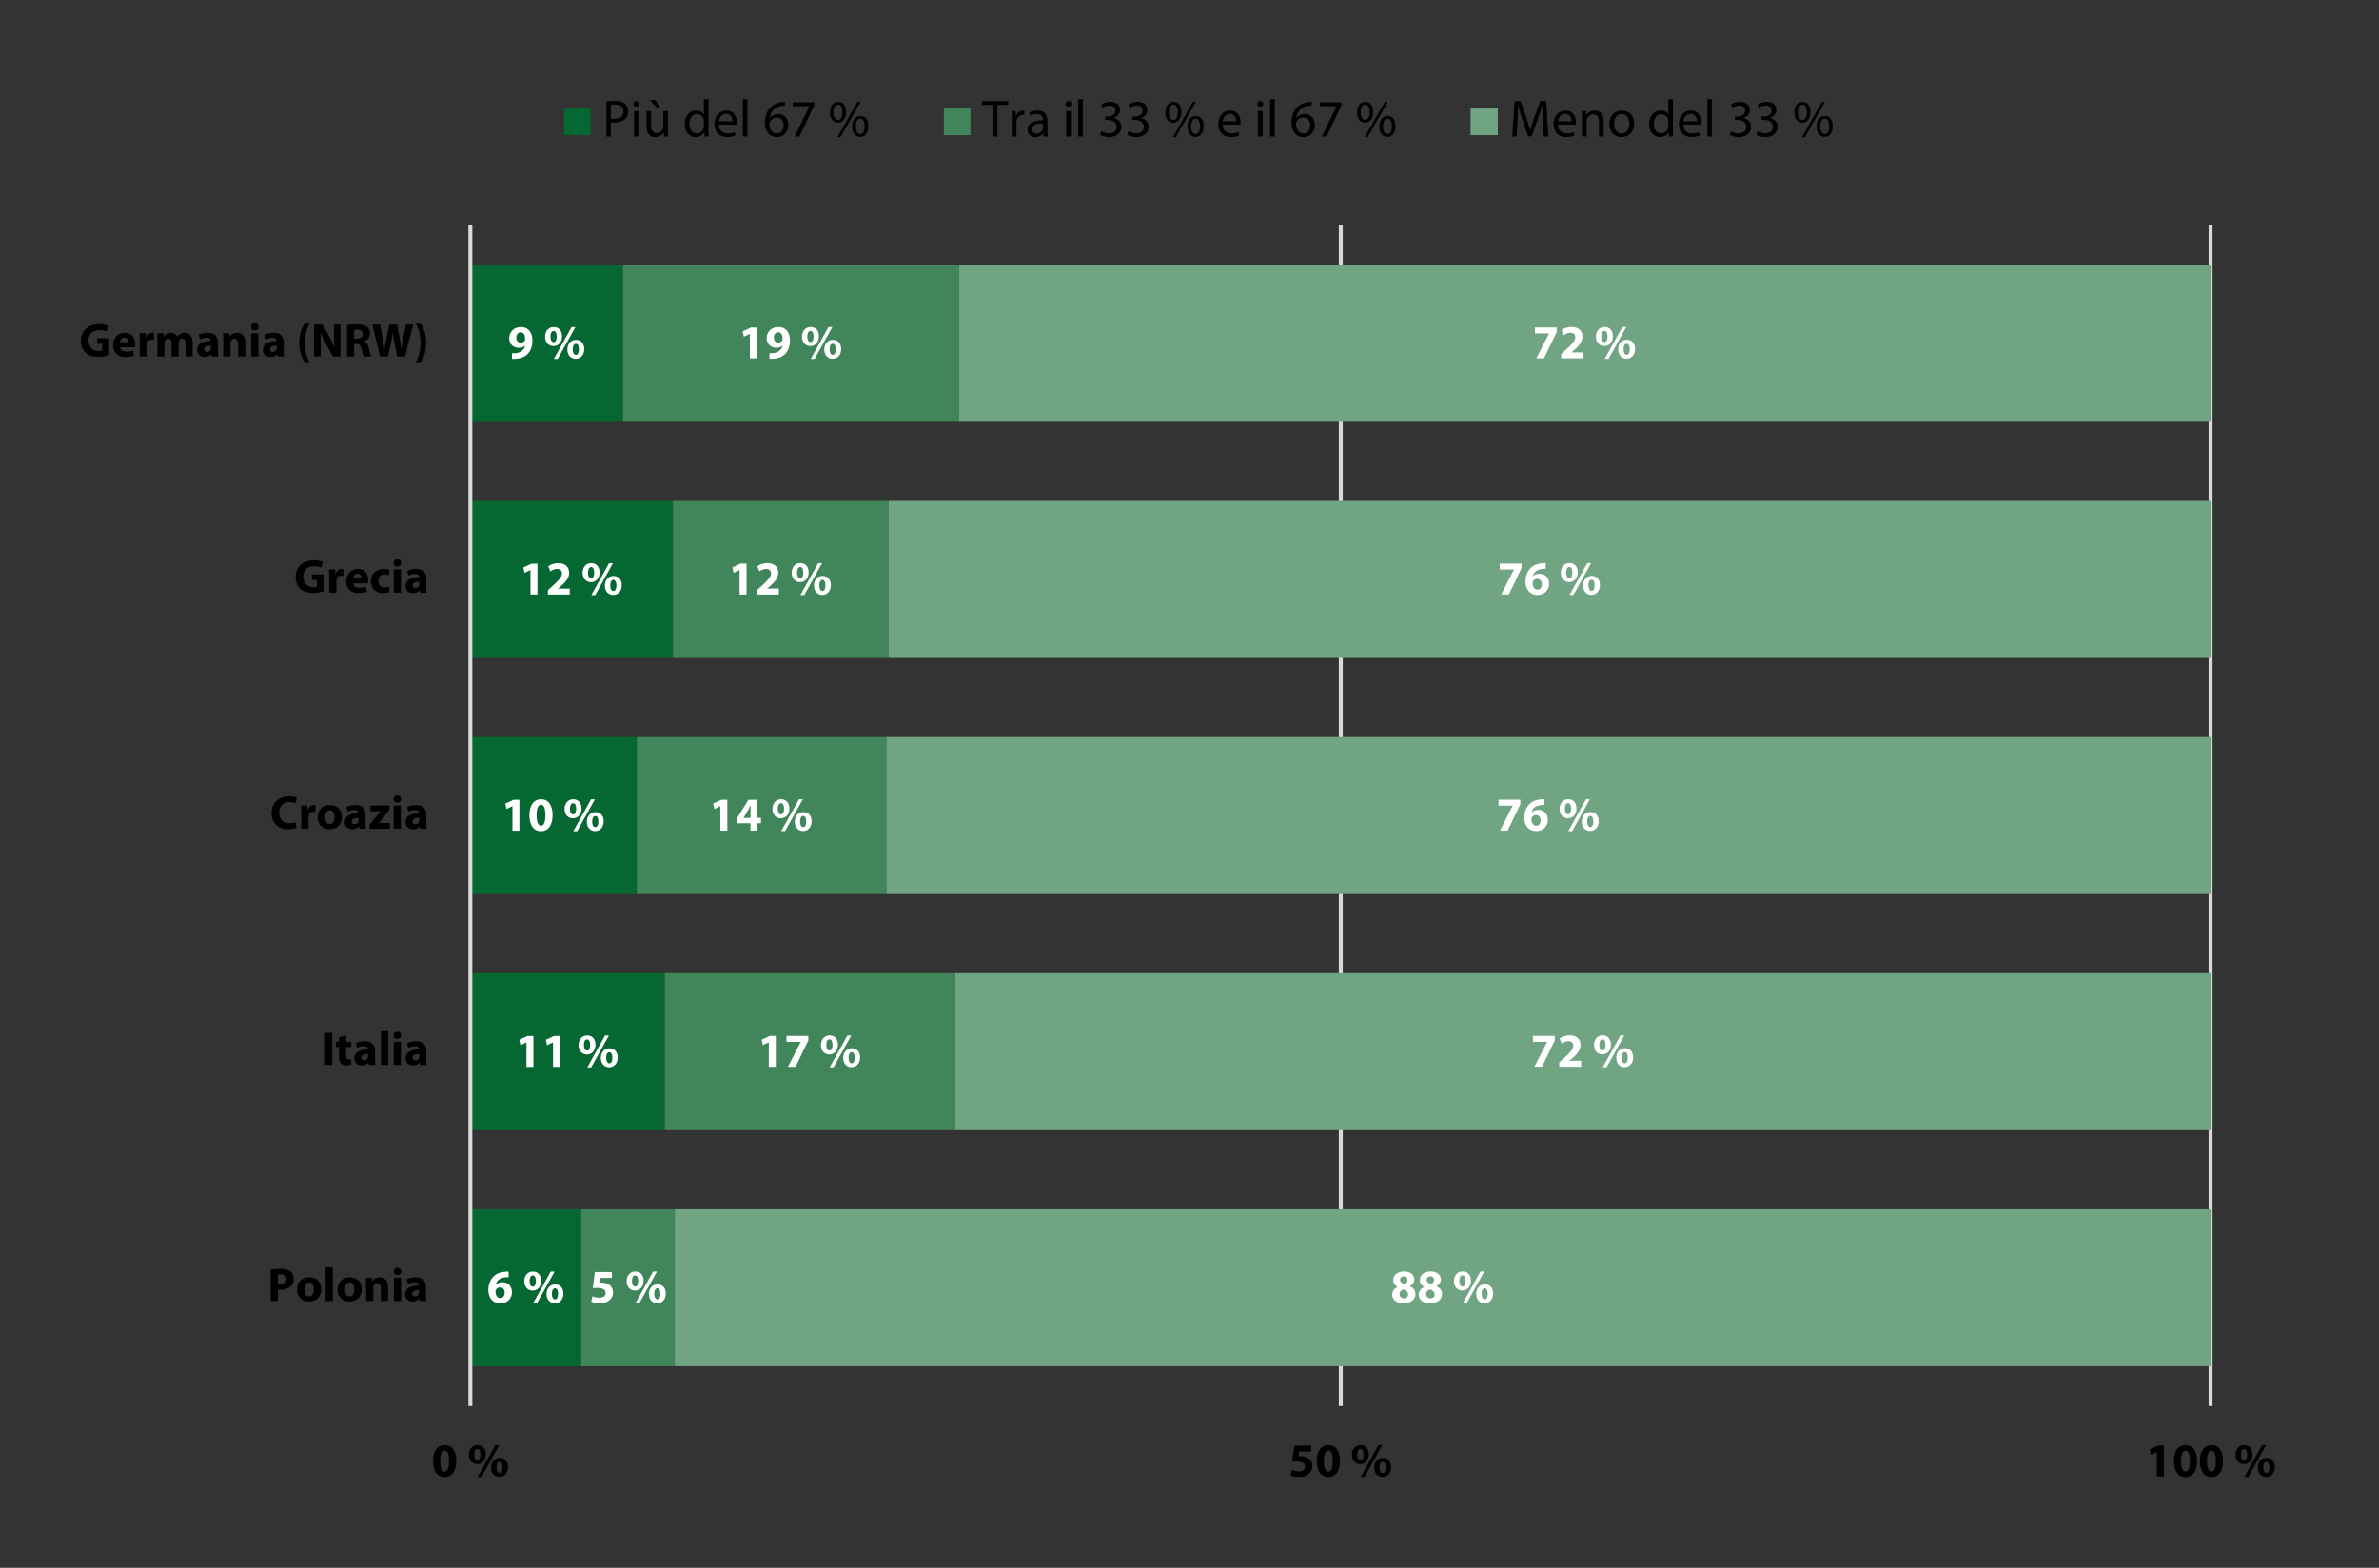 <?xml version="1.0" encoding="UTF-8"?><svg id="a" xmlns="http://www.w3.org/2000/svg" xmlns:xlink="http://www.w3.org/1999/xlink" viewBox="0 0 450.963 297.237"><rect x="0" y="0" width="450.963" height="297.237" fill="#333333" stroke="none"/><defs><style>.c,.d,.e{fill:none;}.f{fill:#fff;}.g{fill:#41855a;}.h{fill:#056731;}.i{fill:#70a483;}.d{stroke:#d9d9d9;stroke-linejoin:round;stroke-width:.75px;}.j{clip-path:url(#b);}.e{opacity:0;stroke:#000;stroke-miterlimit:10;stroke-width:0px;}</style><clipPath id="b"><rect class="c" width="450.963" height="297.237"/></clipPath></defs><g class="j"><rect class="e" x="8.504" y="8.504" width="433.955" height="280.229"/><path class="d" d="M419.042,42.659v223.92M254.162,42.659v223.92"/><path class="h" d="M89.162,259.019h21v-29.76h-21v29.76Zm0-44.76h36.84v-29.759h-36.84v29.759Zm0-44.76h31.559v-29.76h-31.559v29.76Zm0-44.76h38.399v-29.76h-38.399v29.76Zm0-44.76h28.92v-29.759h-28.92v29.759Z"/><path class="g" d="M181.802,79.979h-63.72v-29.76h63.72v29.76Zm-13.32,44.76h-40.92v-29.76h40.92v29.76Zm-.48,44.76h-47.28v-29.76h47.28v29.76Zm13.08,44.76h-55.08v-29.76h55.08v29.76Zm-53.16,44.76h-17.76v-29.76h17.76v29.76Z"/><path class="i" d="M419.042,79.979H181.802v-29.76h237.24v29.76Zm0,44.76H168.482v-29.76h250.56v29.76Zm0,44.76H168.002v-29.76h251.04v29.76Zm0,44.76H181.082v-29.76h237.96v29.76Zm0,44.76H127.922v-29.76H419.042v29.76Z"/><line class="d" x1="89.162" y1="266.579" x2="89.162" y2="42.659"/><path class="f" d="M94.868,246.111c-.621,0-.918-.558-.945-1.179,0-.162,.018-.27,.063-.351,.126-.288,.432-.513,.801-.513,.585,0,.873,.468,.873,1.008,0,.594-.306,1.035-.783,1.035h-.009Zm1.539-5.022c-.126-.009-.297-.018-.549,.009-.909,.045-1.674,.324-2.25,.855-.639,.594-1.044,1.512-1.044,2.61,0,1.395,.765,2.556,2.331,2.556,1.26,0,2.151-.954,2.151-2.115,0-1.215-.828-1.908-1.809-1.908-.54,0-.954,.171-1.242,.459h-.027c.153-.675,.693-1.305,1.908-1.395,.216-.018,.378-.027,.531-.018v-1.053Z"/><path class="f" d="M105.209,244.248c.414,0,.576,.459,.576,1.053,0,.657-.189,1.053-.576,1.053s-.603-.441-.594-1.053c0-.585,.18-1.053,.585-1.053h.009Zm.018-.747c-.99,0-1.629,.792-1.629,1.836,0,1.098,.702,1.764,1.584,1.764,.846,0,1.62-.648,1.62-1.863,0-.999-.567-1.737-1.566-1.737h-.009Zm-3.456,3.618l3.357-6.039h-.729l-3.366,6.039h.738Zm-.783-5.301c.423,0,.585,.459,.585,1.053,0,.666-.189,1.062-.576,1.062-.396,0-.612-.441-.603-1.053,0-.594,.18-1.062,.585-1.062h.009Zm.027-.747c-.999,0-1.638,.792-1.638,1.836,0,1.098,.702,1.773,1.593,1.773,.846,0,1.62-.648,1.62-1.863,0-1.008-.567-1.746-1.566-1.746h-.009Z"/><polygon class="f" points="99.791 202.254 101.114 202.254 101.114 196.404 99.989 196.404 98.432 197.124 98.657 198.15 99.773 197.619 99.791 197.619 99.791 202.254"/><polygon class="f" points="104.83 202.254 106.154 202.254 106.154 196.404 105.029 196.404 103.471 197.124 103.697 198.15 104.812 197.619 104.83 197.619 104.83 202.254"/><path class="f" d="M115.505,199.482c.414,0,.576,.459,.576,1.053,0,.657-.189,1.053-.576,1.053s-.603-.441-.594-1.053c0-.585,.18-1.053,.585-1.053h.009Zm.018-.747c-.99,0-1.629,.792-1.629,1.836,0,1.098,.702,1.764,1.584,1.764,.846,0,1.62-.648,1.62-1.863,0-.999-.567-1.737-1.566-1.737h-.009Zm-3.456,3.618l3.357-6.039h-.729l-3.366,6.039h.738Zm-.783-5.301c.423,0,.585,.459,.585,1.053,0,.666-.189,1.062-.576,1.062-.396,0-.612-.441-.603-1.053,0-.594,.18-1.062,.585-1.062h.009Zm.027-.747c-.999,0-1.638,.792-1.638,1.836,0,1.098,.702,1.773,1.593,1.773,.846,0,1.62-.648,1.62-1.863,0-1.008-.567-1.746-1.566-1.746h-.009Z"/><polygon class="f" points="97.136 157.488 98.459 157.488 98.459 151.638 97.334 151.638 95.777 152.358 96.002 153.384 97.118 152.853 97.136 152.853 97.136 157.488"/><path class="f" d="M102.553,156.552c-.522,0-.846-.648-.837-1.998,0-1.323,.324-1.98,.837-1.98,.549,0,.828,.684,.828,1.98,0,1.332-.288,1.998-.819,1.998h-.009Zm-.009,1.035c1.476,0,2.205-1.251,2.205-3.051,0-1.602-.621-2.997-2.178-2.997-1.512,0-2.223,1.332-2.223,3.033,.009,1.656,.675,3.015,2.187,3.015h.009Z"/><path class="f" d="M112.85,154.716c.414,0,.576,.459,.576,1.053,0,.657-.189,1.053-.576,1.053s-.603-.441-.594-1.053c0-.585,.18-1.053,.585-1.053h.009Zm.018-.747c-.99,0-1.629,.792-1.629,1.836,0,1.098,.702,1.764,1.584,1.764,.846,0,1.62-.648,1.62-1.863,0-.999-.567-1.737-1.566-1.737h-.009Zm-3.456,3.618l3.357-6.039h-.729l-3.366,6.039h.738Zm-.783-5.301c.423,0,.585,.459,.585,1.053,0,.666-.189,1.062-.576,1.062-.396,0-.612-.441-.603-1.053,0-.594,.18-1.062,.585-1.062h.009Zm.027-.747c-.999,0-1.638,.792-1.638,1.836,0,1.098,.702,1.773,1.593,1.773,.846,0,1.62-.648,1.62-1.863,0-1.008-.567-1.746-1.566-1.746h-.009Z"/><polygon class="f" points="100.555 112.722 101.879 112.722 101.879 106.872 100.754 106.872 99.197 107.592 99.422 108.618 100.537 108.087 100.555 108.087 100.555 112.722"/><path class="f" d="M108.007,112.722v-1.125h-2.214v-.018l.54-.45c.855-.756,1.557-1.539,1.557-2.52,0-1.062-.72-1.836-2.052-1.836-.783,0-1.476,.27-1.908,.603l.387,.972c.306-.225,.747-.477,1.251-.477,.675,0,.954,.378,.954,.855-.009,.684-.63,1.341-1.917,2.493l-.747,.675v.828h4.149Z"/><path class="f" d="M116.27,109.95c.414,0,.576,.459,.576,1.053,0,.657-.189,1.053-.576,1.053s-.603-.441-.594-1.053c0-.585,.18-1.053,.585-1.053h.009Zm.018-.747c-.99,0-1.629,.792-1.629,1.836,0,1.098,.702,1.764,1.584,1.764,.846,0,1.62-.648,1.62-1.863,0-.999-.567-1.737-1.566-1.737h-.009Zm-3.456,3.618l3.357-6.039h-.729l-3.366,6.039h.738Zm-.783-5.301c.423,0,.585,.459,.585,1.053,0,.666-.189,1.062-.576,1.062-.396,0-.612-.441-.603-1.053,0-.594,.18-1.062,.585-1.062h.009Zm.027-.747c-.999,0-1.638,.792-1.638,1.836,0,1.098,.702,1.773,1.593,1.773,.846,0,1.62-.648,1.62-1.863,0-1.008-.567-1.746-1.566-1.746h-.009Z"/><path class="f" d="M98.684,63.006c.621,0,.864,.612,.855,1.233,0,.171-.018,.261-.063,.351-.135,.207-.387,.378-.774,.378-.549,0-.828-.432-.828-.936,0-.612,.342-1.026,.801-1.026h.009Zm-1.638,5.031c.153,.009,.396,.018,.621,0,.918-.036,1.692-.306,2.25-.819,.63-.585,1.017-1.467,1.017-2.691,0-1.368-.711-2.52-2.214-2.52-1.287,0-2.205,.963-2.205,2.106s.828,1.827,1.818,1.827c.54,0,.918-.153,1.188-.423l.018,.009c-.099,.441-.351,.828-.738,1.08-.315,.216-.738,.342-1.161,.36-.27,.018-.414,.027-.594,0v1.071Z"/><path class="f" d="M109.16,65.184c.414,0,.576,.459,.576,1.053,0,.657-.189,1.053-.576,1.053s-.603-.441-.594-1.053c0-.585,.18-1.053,.585-1.053h.009Zm.018-.747c-.99,0-1.629,.792-1.629,1.836,0,1.098,.702,1.764,1.584,1.764,.846,0,1.62-.648,1.62-1.863,0-.999-.567-1.737-1.566-1.737h-.009Zm-3.456,3.618l3.357-6.039h-.729l-3.366,6.039h.738Zm-.783-5.301c.423,0,.585,.459,.585,1.053,0,.666-.189,1.062-.576,1.062-.396,0-.612-.441-.603-1.053,0-.594,.18-1.062,.585-1.062h.009Zm.027-.747c-.999,0-1.638,.792-1.638,1.836,0,1.098,.702,1.773,1.593,1.773,.846,0,1.62-.648,1.62-1.863,0-1.008-.567-1.746-1.566-1.746h-.009Z"/><path class="f" d="M115.981,241.161h-3.222l-.378,3.069c.234-.036,.459-.054,.783-.054,1.17,0,1.647,.369,1.647,.972,0,.621-.603,.891-1.17,.891-.531,0-1.062-.162-1.314-.288l-.252,1.026c.324,.171,.918,.333,1.629,.333,1.575,0,2.511-.963,2.511-2.052,0-.684-.27-1.17-.711-1.467-.405-.297-.981-.423-1.539-.423-.144,0-.252,.009-.378,.018l.126-.9h2.268v-1.125Z"/><path class="f" d="M124.613,244.239c.414,0,.576,.459,.576,1.053,0,.657-.189,1.053-.576,1.053s-.603-.441-.594-1.053c0-.585,.18-1.053,.585-1.053h.009Zm.018-.747c-.99,0-1.629,.792-1.629,1.836,0,1.098,.702,1.764,1.584,1.764,.846,0,1.62-.648,1.62-1.863,0-.999-.567-1.737-1.566-1.737h-.009Zm-3.456,3.618l3.357-6.039h-.729l-3.366,6.039h.738Zm-.783-5.301c.423,0,.585,.459,.585,1.053,0,.666-.189,1.062-.576,1.062-.396,0-.612-.441-.603-1.053,0-.594,.18-1.062,.585-1.062h.009Zm.027-.747c-.999,0-1.638,.792-1.638,1.836,0,1.098,.702,1.773,1.593,1.773,.846,0,1.62-.648,1.62-1.863,0-1.008-.567-1.746-1.566-1.746h-.009Z"/><polygon class="f" points="145.736 202.245 147.059 202.245 147.059 196.395 145.934 196.395 144.376 197.115 144.602 198.141 145.717 197.61 145.736 197.61 145.736 202.245"/><polygon class="f" points="149.092 196.395 149.092 197.52 151.775 197.52 151.775 197.538 149.363 202.245 150.811 202.245 153.223 197.25 153.223 196.395 149.092 196.395"/><path class="f" d="M161.449,199.473c.414,0,.576,.459,.576,1.053,0,.657-.189,1.053-.576,1.053s-.603-.441-.594-1.053c0-.585,.18-1.053,.585-1.053h.009Zm.018-.747c-.99,0-1.629,.792-1.629,1.836,0,1.098,.702,1.764,1.584,1.764,.846,0,1.62-.648,1.62-1.863,0-.999-.567-1.737-1.566-1.737h-.009Zm-3.456,3.618l3.357-6.039h-.729l-3.366,6.039h.738Zm-.783-5.301c.423,0,.585,.459,.585,1.053,0,.666-.189,1.062-.576,1.062-.396,0-.612-.441-.603-1.053,0-.594,.18-1.062,.585-1.062h.009Zm.027-.747c-.999,0-1.638,.792-1.638,1.836,0,1.098,.702,1.773,1.593,1.773,.846,0,1.62-.648,1.62-1.863,0-1.008-.567-1.746-1.566-1.746h-.009Z"/><polygon class="f" points="136.546 157.479 137.87 157.479 137.87 151.629 136.745 151.629 135.188 152.349 135.413 153.375 136.529 152.844 136.546 152.844 136.546 157.479"/><path class="f" d="M140.939,155.058l.009-.018,.774-1.278c.198-.369,.36-.711,.549-1.089h.027c-.018,.378-.036,.738-.036,1.089v1.296h-1.323Zm2.619,2.421v-1.395h.693v-1.026h-.693v-3.429h-1.683l-2.205,3.564v.891h2.592v1.395h1.296Z"/><path class="f" d="M152.26,154.707c.414,0,.576,.459,.576,1.053,0,.657-.189,1.053-.576,1.053s-.603-.441-.594-1.053c0-.585,.18-1.053,.585-1.053h.009Zm.018-.747c-.99,0-1.629,.792-1.629,1.836,0,1.098,.702,1.764,1.584,1.764,.846,0,1.62-.648,1.62-1.863,0-.999-.567-1.737-1.566-1.737h-.009Zm-3.456,3.618l3.357-6.039h-.729l-3.366,6.039h.738Zm-.783-5.301c.423,0,.585,.459,.585,1.053,0,.666-.189,1.062-.576,1.062-.396,0-.612-.441-.603-1.053,0-.594,.18-1.062,.585-1.062h.009Zm.027-.747c-.999,0-1.638,.792-1.638,1.836,0,1.098,.702,1.773,1.593,1.773,.846,0,1.62-.648,1.62-1.863,0-1.008-.567-1.746-1.566-1.746h-.009Z"/><polygon class="f" points="140.191 112.713 141.514 112.713 141.514 106.863 140.389 106.863 138.833 107.583 139.057 108.609 140.173 108.078 140.191 108.078 140.191 112.713"/><path class="f" d="M147.643,112.713v-1.125h-2.214v-.018l.54-.45c.855-.756,1.557-1.539,1.557-2.52,0-1.062-.72-1.836-2.052-1.836-.783,0-1.476,.27-1.908,.603l.387,.972c.306-.225,.747-.477,1.251-.477,.675,0,.954,.378,.954,.855-.009,.684-.63,1.341-1.917,2.493l-.747,.675v.828h4.149Z"/><path class="f" d="M155.906,109.941c.414,0,.576,.459,.576,1.053,0,.657-.189,1.053-.576,1.053s-.603-.441-.594-1.053c0-.585,.18-1.053,.585-1.053h.009Zm.018-.747c-.99,0-1.629,.792-1.629,1.836,0,1.098,.702,1.764,1.584,1.764,.846,0,1.62-.648,1.62-1.863,0-.999-.567-1.737-1.566-1.737h-.009Zm-3.456,3.618l3.357-6.039h-.729l-3.366,6.039h.738Zm-.783-5.301c.423,0,.585,.459,.585,1.053,0,.666-.189,1.062-.576,1.062-.396,0-.612-.441-.603-1.053,0-.594,.18-1.062,.585-1.062h.009Zm.027-.747c-.999,0-1.638,.792-1.638,1.836,0,1.098,.702,1.773,1.593,1.773,.846,0,1.62-.648,1.62-1.863,0-1.008-.567-1.746-1.566-1.746h-.009Z"/><polygon class="f" points="142.145 67.947 143.467 67.947 143.467 62.097 142.342 62.097 140.786 62.817 141.01 63.843 142.126 63.312 142.145 63.312 142.145 67.947"/><path class="f" d="M147.499,62.997c.621,0,.864,.612,.855,1.233,0,.171-.018,.261-.063,.351-.135,.207-.387,.378-.774,.378-.549,0-.828-.432-.828-.936,0-.612,.342-1.026,.801-1.026h.009Zm-1.638,5.031c.153,.009,.396,.018,.621,0,.918-.036,1.692-.306,2.25-.819,.63-.585,1.017-1.467,1.017-2.691,0-1.368-.711-2.52-2.214-2.52-1.287,0-2.205,.963-2.205,2.106s.828,1.827,1.818,1.827c.54,0,.918-.153,1.188-.423l.018,.009c-.099,.441-.351,.828-.738,1.08-.315,.216-.738,.342-1.161,.36-.27,.018-.414,.027-.594,0v1.071Z"/><path class="f" d="M157.859,65.175c.414,0,.576,.459,.576,1.053,0,.657-.189,1.053-.576,1.053s-.603-.441-.594-1.053c0-.585,.18-1.053,.585-1.053h.009Zm.018-.747c-.99,0-1.629,.792-1.629,1.836,0,1.098,.702,1.764,1.584,1.764,.846,0,1.62-.648,1.62-1.863,0-.999-.567-1.737-1.566-1.737h-.009Zm-3.456,3.618l3.357-6.039h-.729l-3.366,6.039h.738Zm-.783-5.301c.423,0,.585,.459,.585,1.053,0,.666-.189,1.062-.576,1.062-.396,0-.612-.441-.603-1.053,0-.594,.18-1.062,.585-1.062h.009Zm.027-.747c-.999,0-1.638,.792-1.638,1.836,0,1.098,.702,1.773,1.593,1.773,.846,0,1.62-.648,1.62-1.863,0-1.008-.567-1.746-1.566-1.746h-.009Z"/><path class="f" d="M266.102,241.98c.495,0,.702,.36,.702,.729,0,.36-.279,.648-.594,.738-.468-.144-.819-.396-.819-.792,0-.36,.234-.675,.702-.675h.009Zm.009,4.176c-.504,0-.828-.396-.819-.819,0-.423,.261-.747,.711-.873,.531,.144,.918,.45,.918,.963,0,.414-.324,.729-.801,.729h-.009Zm.036-5.103c-1.161,0-2.052,.657-2.052,1.647,0,.513,.279,.99,.846,1.287v.018c-.639,.279-1.044,.765-1.044,1.467,0,.792,.684,1.629,2.169,1.629,1.359,0,2.25-.72,2.25-1.782,0-.747-.504-1.233-1.08-1.449v-.027c.585-.288,.855-.783,.855-1.287,0-.711-.567-1.503-1.935-1.503h-.009Z"/><path class="f" d="M271.142,241.98c.495,0,.702,.36,.702,.729,0,.36-.279,.648-.594,.738-.468-.144-.819-.396-.819-.792,0-.36,.234-.675,.702-.675h.009Zm.009,4.176c-.504,0-.828-.396-.819-.819,0-.423,.261-.747,.711-.873,.531,.144,.918,.45,.918,.963,0,.414-.324,.729-.801,.729h-.009Zm.036-5.103c-1.161,0-2.052,.657-2.052,1.647,0,.513,.279,.99,.846,1.287v.018c-.639,.279-1.044,.765-1.044,1.467,0,.792,.684,1.629,2.169,1.629,1.359,0,2.25-.72,2.25-1.782,0-.747-.504-1.233-1.08-1.449v-.027c.585-.288,.855-.783,.855-1.287,0-.711-.567-1.503-1.935-1.503h-.009Z"/><path class="f" d="M281.447,244.23c.414,0,.576,.459,.576,1.053,0,.657-.189,1.053-.576,1.053s-.603-.441-.594-1.053c0-.585,.18-1.053,.585-1.053h.009Zm.018-.747c-.99,0-1.629,.792-1.629,1.836,0,1.098,.702,1.764,1.584,1.764,.846,0,1.62-.648,1.62-1.863,0-.999-.567-1.737-1.566-1.737h-.009Zm-3.456,3.618l3.357-6.039h-.729l-3.366,6.039h.738Zm-.783-5.301c.423,0,.585,.459,.585,1.053,0,.666-.189,1.062-.576,1.062-.396,0-.612-.441-.603-1.053,0-.594,.18-1.062,.585-1.062h.009Zm.027-.747c-.999,0-1.638,.792-1.638,1.836,0,1.098,.702,1.773,1.593,1.773,.846,0,1.62-.648,1.62-1.863,0-1.008-.567-1.746-1.566-1.746h-.009Z"/><polygon class="f" points="290.591 196.386 290.591 197.511 293.272 197.511 293.272 197.529 290.861 202.236 292.31 202.236 294.721 197.241 294.721 196.386 290.591 196.386"/><path class="f" d="M299.725,202.236v-1.125h-2.214v-.018l.54-.45c.855-.756,1.557-1.539,1.557-2.52,0-1.062-.72-1.836-2.052-1.836-.783,0-1.476,.27-1.908,.603l.387,.972c.306-.225,.747-.477,1.251-.477,.675,0,.954,.378,.954,.855-.009,.684-.63,1.341-1.917,2.493l-.747,.675v.828h4.149Z"/><path class="f" d="M307.987,199.464c.414,0,.576,.459,.576,1.053,0,.657-.189,1.053-.576,1.053s-.603-.441-.594-1.053c0-.585,.18-1.053,.585-1.053h.009Zm.018-.747c-.99,0-1.629,.792-1.629,1.836,0,1.098,.702,1.764,1.584,1.764,.846,0,1.62-.648,1.62-1.863,0-.999-.567-1.737-1.566-1.737h-.009Zm-3.456,3.618l3.357-6.039h-.729l-3.366,6.039h.738Zm-.783-5.301c.423,0,.585,.459,.585,1.053,0,.666-.189,1.062-.576,1.062-.396,0-.612-.441-.603-1.053,0-.594,.18-1.062,.585-1.062h.009Zm.027-.747c-.999,0-1.638,.792-1.638,1.836,0,1.098,.702,1.773,1.593,1.773,.846,0,1.62-.648,1.62-1.863,0-1.008-.567-1.746-1.566-1.746h-.009Z"/><polygon class="f" points="284.065 151.62 284.065 152.745 286.747 152.745 286.747 152.763 284.336 157.47 285.784 157.47 288.197 152.475 288.197 151.62 284.065 151.62"/><path class="f" d="M291.238,156.561c-.621,0-.918-.558-.945-1.179,0-.162,.018-.27,.063-.351,.126-.288,.432-.513,.801-.513,.585,0,.873,.468,.873,1.008,0,.594-.306,1.035-.783,1.035h-.009Zm1.539-5.022c-.126-.009-.297-.018-.549,.009-.909,.045-1.674,.324-2.25,.855-.639,.594-1.044,1.512-1.044,2.61,0,1.395,.765,2.556,2.331,2.556,1.26,0,2.151-.954,2.151-2.115,0-1.215-.828-1.908-1.809-1.908-.54,0-.954,.171-1.242,.459h-.027c.153-.675,.693-1.305,1.908-1.395,.216-.018,.378-.027,.531-.018v-1.053Z"/><path class="f" d="M301.462,154.698c.414,0,.576,.459,.576,1.053,0,.657-.189,1.053-.576,1.053s-.603-.441-.594-1.053c0-.585,.18-1.053,.585-1.053h.009Zm.018-.747c-.99,0-1.629,.792-1.629,1.836,0,1.098,.702,1.764,1.584,1.764,.846,0,1.62-.648,1.62-1.863,0-.999-.567-1.737-1.566-1.737h-.009Zm-3.456,3.618l3.357-6.039h-.729l-3.366,6.039h.738Zm-.783-5.301c.423,0,.585,.459,.585,1.053,0,.666-.189,1.062-.576,1.062-.396,0-.612-.441-.603-1.053,0-.594,.18-1.062,.585-1.062h.009Zm.027-.747c-.999,0-1.638,.792-1.638,1.836,0,1.098,.702,1.773,1.593,1.773,.846,0,1.62-.648,1.62-1.863,0-1.008-.567-1.746-1.566-1.746h-.009Z"/><polygon class="f" points="284.299 106.854 284.299 107.979 286.982 107.979 286.982 107.997 284.569 112.704 286.018 112.704 288.431 107.709 288.431 106.854 284.299 106.854"/><path class="f" d="M291.473,111.795c-.621,0-.918-.558-.945-1.179,0-.162,.018-.27,.063-.351,.126-.288,.432-.513,.801-.513,.585,0,.873,.468,.873,1.008,0,.594-.306,1.035-.783,1.035h-.009Zm1.539-5.022c-.126-.009-.297-.018-.549,.009-.909,.045-1.674,.324-2.25,.855-.639,.594-1.044,1.512-1.044,2.61,0,1.395,.765,2.556,2.331,2.556,1.26,0,2.151-.954,2.151-2.115,0-1.215-.828-1.908-1.809-1.908-.54,0-.954,.171-1.242,.459h-.027c.153-.675,.693-1.305,1.908-1.395,.216-.018,.378-.027,.531-.018v-1.053Z"/><path class="f" d="M301.697,109.932c.414,0,.576,.459,.576,1.053,0,.657-.189,1.053-.576,1.053s-.603-.441-.594-1.053c0-.585,.18-1.053,.585-1.053h.009Zm.018-.747c-.99,0-1.629,.792-1.629,1.836,0,1.098,.702,1.764,1.584,1.764,.846,0,1.62-.648,1.62-1.863,0-.999-.567-1.737-1.566-1.737h-.009Zm-3.456,3.618l3.357-6.039h-.729l-3.366,6.039h.738Zm-.783-5.301c.423,0,.585,.459,.585,1.053,0,.666-.189,1.062-.576,1.062-.396,0-.612-.441-.603-1.053,0-.594,.18-1.062,.585-1.062h.009Zm.027-.747c-.999,0-1.638,.792-1.638,1.836,0,1.098,.702,1.773,1.593,1.773,.846,0,1.62-.648,1.62-1.863,0-1.008-.567-1.746-1.566-1.746h-.009Z"/><polygon class="f" points="290.96 62.088 290.96 63.213 293.642 63.213 293.642 63.231 291.229 67.938 292.678 67.938 295.091 62.943 295.091 62.088 290.96 62.088"/><path class="f" d="M300.095,67.938v-1.125h-2.214v-.018l.54-.45c.855-.756,1.557-1.539,1.557-2.52,0-1.062-.72-1.836-2.052-1.836-.783,0-1.476,.27-1.908,.603l.387,.972c.306-.225,.747-.477,1.251-.477,.675,0,.954,.378,.954,.855-.009,.684-.63,1.341-1.917,2.493l-.747,.675v.828h4.149Z"/><path class="f" d="M308.357,65.166c.414,0,.576,.459,.576,1.053,0,.657-.189,1.053-.576,1.053s-.603-.441-.594-1.053c0-.585,.18-1.053,.585-1.053h.009Zm.018-.747c-.99,0-1.629,.792-1.629,1.836,0,1.098,.702,1.764,1.584,1.764,.846,0,1.62-.648,1.62-1.863,0-.999-.567-1.737-1.566-1.737h-.009Zm-3.456,3.618l3.357-6.039h-.729l-3.366,6.039h.738Zm-.783-5.301c.423,0,.585,.459,.585,1.053,0,.666-.189,1.062-.576,1.062-.396,0-.612-.441-.603-1.053,0-.594,.18-1.062,.585-1.062h.009Zm.027-.747c-.999,0-1.638,.792-1.638,1.836,0,1.098,.702,1.773,1.593,1.773,.846,0,1.62-.648,1.62-1.863,0-1.008-.567-1.746-1.566-1.746h-.009Z"/><path d="M84.293,278.988c-.522,0-.846-.648-.837-1.998,0-1.323,.324-1.98,.837-1.98,.549,0,.828,.684,.828,1.98,0,1.332-.288,1.998-.819,1.998h-.009Zm-.009,1.035c1.476,0,2.205-1.251,2.205-3.051,0-1.602-.621-2.997-2.178-2.997-1.512,0-2.223,1.332-2.223,3.033,.009,1.656,.675,3.015,2.187,3.015h.009Z"/><path d="M94.706,277.152c.414,0,.576,.459,.576,1.053,0,.657-.189,1.053-.576,1.053s-.603-.441-.594-1.053c0-.585,.18-1.053,.585-1.053h.009Zm.018-.747c-.99,0-1.629,.792-1.629,1.836,0,1.098,.702,1.764,1.584,1.764,.846,0,1.62-.648,1.62-1.863,0-.999-.567-1.737-1.566-1.737h-.009Zm-3.456,3.618l3.357-6.039h-.729l-3.366,6.039h.738Zm-.783-5.301c.423,0,.585,.459,.585,1.053,0,.666-.189,1.062-.576,1.062-.396,0-.612-.441-.603-1.053,0-.594,.18-1.062,.585-1.062h.009Zm.027-.747c-.999,0-1.638,.792-1.638,1.836,0,1.098,.702,1.773,1.593,1.773,.846,0,1.62-.648,1.62-1.863,0-1.008-.567-1.746-1.566-1.746h-.009Z"/><path d="M248.551,274.074h-3.222l-.378,3.069c.234-.036,.459-.054,.783-.054,1.17,0,1.647,.369,1.647,.972,0,.621-.603,.891-1.17,.891-.531,0-1.062-.162-1.314-.288l-.252,1.026c.324,.171,.918,.333,1.629,.333,1.575,0,2.511-.963,2.511-2.052,0-.684-.27-1.17-.711-1.467-.405-.297-.981-.423-1.539-.423-.144,0-.252,.009-.378,.018l.126-.9h2.268v-1.125Z"/><path d="M251.809,278.988c-.522,0-.846-.648-.837-1.998,0-1.323,.324-1.98,.837-1.98,.549,0,.828,.684,.828,1.98,0,1.332-.288,1.998-.819,1.998h-.009Zm-.009,1.035c1.476,0,2.205-1.251,2.205-3.051,0-1.602-.621-2.997-2.178-2.997-1.512,0-2.223,1.332-2.223,3.033,.009,1.656,.675,3.015,2.187,3.015h.009Z"/><path d="M262.105,277.152c.414,0,.576,.459,.576,1.053,0,.657-.189,1.053-.576,1.053s-.603-.441-.594-1.053c0-.585,.18-1.053,.585-1.053h.009Zm.018-.747c-.99,0-1.629,.792-1.629,1.836,0,1.098,.702,1.764,1.584,1.764,.846,0,1.62-.648,1.62-1.863,0-.999-.567-1.737-1.566-1.737h-.009Zm-3.456,3.618l3.357-6.039h-.729l-3.366,6.039h.738Zm-.783-5.301c.423,0,.585,.459,.585,1.053,0,.666-.189,1.062-.576,1.062-.396,0-.612-.441-.603-1.053,0-.594,.18-1.062,.585-1.062h.009Zm.027-.747c-.999,0-1.638,.792-1.638,1.836,0,1.098,.702,1.773,1.593,1.773,.846,0,1.62-.648,1.62-1.863,0-1.008-.567-1.746-1.566-1.746h-.009Z"/><polygon points="408.868 279.924 410.191 279.924 410.191 274.074 409.066 274.074 407.509 274.794 407.734 275.82 408.85 275.289 408.868 275.289 408.868 279.924"/><path d="M414.286,278.988c-.522,0-.846-.648-.837-1.998,0-1.323,.324-1.98,.837-1.98,.549,0,.828,.684,.828,1.98,0,1.332-.288,1.998-.819,1.998h-.009Zm-.009,1.035c1.476,0,2.205-1.251,2.205-3.051,0-1.602-.621-2.997-2.178-2.997-1.512,0-2.223,1.332-2.223,3.033,.009,1.656,.675,3.015,2.187,3.015h.009Z"/><path d="M419.207,278.988c-.522,0-.846-.648-.837-1.998,0-1.323,.324-1.98,.837-1.98,.549,0,.828,.684,.828,1.98,0,1.332-.288,1.998-.819,1.998h-.009Zm-.009,1.035c1.476,0,2.205-1.251,2.205-3.051,0-1.602-.621-2.997-2.178-2.997-1.512,0-2.223,1.332-2.223,3.033,.009,1.656,.675,3.015,2.187,3.015h.009Z"/><path d="M429.62,277.152c.414,0,.576,.459,.576,1.053,0,.657-.189,1.053-.576,1.053s-.603-.441-.594-1.053c0-.585,.18-1.053,.585-1.053h.009Zm.018-.747c-.99,0-1.629,.792-1.629,1.836,0,1.098,.702,1.764,1.584,1.764,.846,0,1.62-.648,1.62-1.863,0-.999-.567-1.737-1.566-1.737h-.009Zm-3.456,3.618l3.357-6.039h-.729l-3.366,6.039h.738Zm-.783-5.301c.423,0,.585,.459,.585,1.053,0,.666-.189,1.062-.576,1.062-.396,0-.612-.441-.603-1.053,0-.594,.18-1.062,.585-1.062h.009Zm.027-.747c-.999,0-1.638,.792-1.638,1.836,0,1.098,.702,1.773,1.593,1.773,.846,0,1.62-.648,1.62-1.863,0-1.008-.567-1.746-1.566-1.746h-.009Z"/><path d="M52.676,241.638c.099-.027,.288-.045,.558-.045,.693,0,1.08,.333,1.08,.891,0,.612-.45,.981-1.179,.981-.207,0-.342-.009-.459-.036v-1.791Zm-1.359,5.022h1.359v-2.178c.126,.027,.288,.036,.468,.036,.81,0,1.503-.207,1.971-.639,.369-.333,.558-.837,.558-1.44,0-.594-.252-1.098-.648-1.395-.405-.333-1.008-.495-1.854-.495-.837,0-1.431,.054-1.854,.126v5.985Z"/><path d="M58.604,245.778c-.576,0-.891-.567-.891-1.314,0-.657,.252-1.323,.9-1.323,.621,0,.873,.666,.873,1.314,0,.792-.333,1.323-.873,1.323h-.009Zm-.018,.981c1.17,0,2.313-.738,2.313-2.34,0-1.332-.9-2.259-2.241-2.259-1.422,0-2.358,.909-2.358,2.331s.99,2.268,2.277,2.268h.009Z"/><rect x="61.709" y="240.261" width="1.368" height="6.399"/><path d="M66.281,245.778c-.576,0-.891-.567-.891-1.314,0-.657,.252-1.323,.9-1.323,.621,0,.873,.666,.873,1.314,0,.792-.333,1.323-.873,1.323h-.009Zm-.018,.981c1.17,0,2.313-.738,2.313-2.34,0-1.332-.9-2.259-2.241-2.259-1.422,0-2.358,.909-2.358,2.331s.99,2.268,2.277,2.268h.009Z"/><path d="M69.386,246.66h1.368v-2.538c0-.126,.009-.252,.045-.342,.099-.252,.324-.513,.702-.513,.495,0,.693,.387,.693,.954v2.439h1.368v-2.601c0-1.296-.675-1.899-1.575-1.899-.738,0-1.179,.423-1.359,.711h-.027l-.063-.612h-1.188c.018,.396,.036,.855,.036,1.404v2.997Z"/><path d="M75.35,241.719c.45,0,.729-.306,.729-.684-.009-.387-.279-.684-.72-.684s-.729,.297-.729,.684c0,.378,.279,.684,.711,.684h.009Zm.684,4.941v-4.401h-1.368v4.401h1.368Z"/><path d="M79.406,245.058c0,.081-.009,.162-.027,.234-.09,.279-.378,.504-.711,.504-.306,0-.54-.171-.54-.522,0-.522,.558-.693,1.278-.693v.477Zm1.323-.999c0-1.035-.459-1.899-1.926-1.899-.801,0-1.404,.225-1.71,.396l.252,.873c.288-.171,.765-.324,1.215-.324,.675,0,.801,.333,.801,.567v.054c-1.557,0-2.583,.54-2.583,1.683,0,.702,.531,1.35,1.422,1.35,.522,0,.972-.189,1.26-.54h.027l.081,.441h1.233c-.054-.243-.072-.648-.072-1.062v-1.539Z"/><rect x="61.604" y="195.828" width="1.368" height="6.066"/><path d="M64.259,196.665v.828h-.585v1.008h.585v1.8c0,.621,.126,1.044,.378,1.305,.225,.225,.594,.378,1.035,.378,.378,0,.711-.054,.882-.117l-.009-1.035c-.126,.027-.216,.036-.405,.036-.405,0-.54-.243-.54-.774v-1.593h.981v-1.008h-.981v-1.197l-1.341,.369Z"/><path d="M69.767,200.292c0,.081-.009,.162-.027,.234-.09,.279-.378,.504-.711,.504-.306,0-.54-.171-.54-.522,0-.522,.558-.693,1.278-.693v.477Zm1.323-.999c0-1.035-.459-1.899-1.926-1.899-.801,0-1.404,.225-1.71,.396l.252,.873c.288-.171,.765-.324,1.215-.324,.675,0,.801,.333,.801,.567v.054c-1.557,0-2.583,.54-2.583,1.683,0,.702,.531,1.35,1.422,1.35,.522,0,.972-.189,1.26-.54h.027l.081,.441h1.233c-.054-.243-.072-.648-.072-1.062v-1.539Z"/><rect x="72.226" y="195.495" width="1.368" height="6.399"/><path d="M75.311,196.953c.45,0,.729-.306,.729-.684-.009-.387-.279-.684-.72-.684s-.729,.297-.729,.684c0,.378,.279,.684,.711,.684h.009Zm.684,4.941v-4.401h-1.368v4.401h1.368Z"/><path d="M79.487,200.292c0,.081-.009,.162-.027,.234-.09,.279-.378,.504-.711,.504-.306,0-.54-.171-.54-.522,0-.522,.558-.693,1.278-.693v.477Zm1.323-.999c0-1.035-.459-1.899-1.926-1.899-.801,0-1.404,.225-1.71,.396l.252,.873c.288-.171,.765-.324,1.215-.324,.675,0,.801,.333,.801,.567v.054c-1.557,0-2.583,.54-2.583,1.683,0,.702,.531,1.35,1.422,1.35,.522,0,.972-.189,1.26-.54h.027l.081,.441h1.233c-.054-.243-.072-.648-.072-1.062v-1.539Z"/><path d="M55.997,155.877c-.279,.117-.729,.198-1.152,.198-1.215,0-1.935-.765-1.935-1.971,0-1.35,.846-2.007,1.926-2.007,.495,0,.882,.108,1.152,.225l.288-1.089c-.243-.117-.783-.261-1.494-.261-1.836,0-3.312,1.143-3.312,3.204,0,1.728,1.08,3.042,3.177,3.042,.729,0,1.305-.144,1.548-.261l-.198-1.08Z"/><path d="M57.104,157.128h1.368v-2.223c0-.117,.009-.216,.027-.306,.09-.432,.432-.693,.936-.693,.153,0,.261,.018,.369,.036v-1.287c-.099-.018-.162-.027-.288-.027-.432,0-.963,.27-1.188,.918h-.036l-.054-.819h-1.17c.027,.378,.036,.801,.036,1.449v2.952Z"/><path d="M62.515,156.246c-.576,0-.891-.567-.891-1.314,0-.657,.252-1.323,.9-1.323,.621,0,.873,.666,.873,1.314,0,.792-.333,1.323-.873,1.323h-.009Zm-.018,.981c1.17,0,2.313-.738,2.313-2.34,0-1.332-.9-2.259-2.241-2.259-1.422,0-2.358,.909-2.358,2.331s.99,2.268,2.277,2.268h.009Z"/><path d="M67.963,155.526c0,.081-.009,.162-.027,.234-.09,.279-.378,.504-.711,.504-.306,0-.54-.171-.54-.522,0-.522,.558-.693,1.278-.693v.477Zm1.323-.999c0-1.035-.459-1.899-1.926-1.899-.801,0-1.404,.225-1.71,.396l.252,.873c.288-.171,.765-.324,1.215-.324,.675,0,.801,.333,.801,.567v.054c-1.557,0-2.583,.54-2.583,1.683,0,.702,.531,1.35,1.422,1.35,.522,0,.972-.189,1.26-.54h.027l.081,.441h1.233c-.054-.243-.072-.648-.072-1.062v-1.539Z"/><path d="M70.069,157.128h3.825v-1.089h-2.115v-.018c.252-.243,.477-.522,.72-.801l1.323-1.665v-.828h-3.6v1.089h1.935v.018c-.252,.261-.45,.486-.702,.774l-1.386,1.728v.792Z"/><path d="M75.303,152.187c.45,0,.729-.306,.729-.684-.009-.387-.279-.684-.72-.684s-.729,.297-.729,.684c0,.378,.279,.684,.711,.684h.009Zm.684,4.941v-4.401h-1.368v4.401h1.368Z"/><path d="M79.479,155.526c0,.081-.009,.162-.027,.234-.09,.279-.378,.504-.711,.504-.306,0-.54-.171-.54-.522,0-.522,.558-.693,1.278-.693v.477Zm1.323-.999c0-1.035-.459-1.899-1.926-1.899-.801,0-1.404,.225-1.71,.396l.252,.873c.288-.171,.765-.324,1.215-.324,.675,0,.801,.333,.801,.567v.054c-1.557,0-2.583,.54-2.583,1.683,0,.702,.531,1.35,1.422,1.35,.522,0,.972-.189,1.26-.54h.027l.081,.441h1.233c-.054-.243-.072-.648-.072-1.062v-1.539Z"/><path d="M61.388,108.888h-2.259v1.071h.936v1.278c-.108,.045-.36,.081-.666,.081-1.125,0-1.917-.729-1.917-1.989,0-1.314,.873-1.962,2.016-1.962,.666,0,1.071,.108,1.404,.261l.288-1.107c-.297-.135-.9-.288-1.683-.288-1.989,0-3.456,1.152-3.465,3.168,0,.891,.306,1.683,.855,2.214,.558,.531,1.359,.81,2.466,.81,.801,0,1.602-.198,2.025-.342v-3.195Z"/><path d="M62.396,112.362h1.368v-2.223c0-.117,.009-.216,.027-.306,.09-.432,.432-.693,.936-.693,.153,0,.261,.018,.369,.036v-1.287c-.099-.018-.162-.027-.288-.027-.432,0-.963,.27-1.188,.918h-.036l-.054-.819h-1.17c.027,.378,.036,.801,.036,1.449v2.952Z"/><path d="M66.92,109.662c.036-.36,.27-.891,.855-.891,.621,0,.765,.558,.765,.891h-1.62Zm2.844,.936c.018-.099,.045-.306,.045-.54,0-1.089-.54-2.196-1.962-2.196-1.521,0-2.223,1.233-2.223,2.349,0,1.377,.855,2.241,2.349,2.241,.594,0,1.143-.09,1.593-.279l-.18-.927c-.369,.126-.747,.189-1.215,.189-.639,0-1.197-.27-1.242-.837h2.835Z"/><path d="M73.697,111.237c-.207,.09-.459,.144-.783,.144-.666,0-1.206-.423-1.206-1.233-.009-.711,.459-1.224,1.179-1.224,.36,0,.603,.063,.765,.135l.216-1.017c-.288-.108-.684-.171-1.044-.171-1.638,0-2.52,1.053-2.52,2.331,0,1.377,.909,2.25,2.331,2.25,.522,0,.981-.09,1.224-.207l-.162-1.008Z"/><path d="M75.32,107.421c.45,0,.729-.306,.729-.684-.009-.387-.279-.684-.72-.684s-.729,.297-.729,.684c0,.378,.279,.684,.711,.684h.009Zm.684,4.941v-4.401h-1.368v4.401h1.368Z"/><path d="M79.496,110.76c0,.081-.009,.162-.027,.234-.09,.279-.378,.504-.711,.504-.306,0-.54-.171-.54-.522,0-.522,.558-.693,1.278-.693v.477Zm1.323-.999c0-1.035-.459-1.899-1.926-1.899-.801,0-1.404,.225-1.71,.396l.252,.873c.288-.171,.765-.324,1.215-.324,.675,0,.801,.333,.801,.567v.054c-1.557,0-2.583,.54-2.583,1.683,0,.702,.531,1.35,1.422,1.35,.522,0,.972-.189,1.26-.54h.027l.081,.441h1.233c-.054-.243-.072-.648-.072-1.062v-1.539Z"/><path d="M20.681,64.122h-2.259v1.071h.936v1.278c-.108,.045-.36,.081-.666,.081-1.125,0-1.917-.729-1.917-1.989,0-1.314,.873-1.962,2.016-1.962,.666,0,1.071,.108,1.404,.261l.288-1.107c-.297-.135-.9-.288-1.683-.288-1.989,0-3.456,1.152-3.465,3.168,0,.891,.306,1.683,.855,2.214,.558,.531,1.359,.81,2.466,.81,.801,0,1.602-.198,2.025-.342v-3.195Z"/><path d="M22.733,64.896c.036-.36,.27-.891,.855-.891,.621,0,.765,.558,.765,.891h-1.62Zm2.844,.936c.018-.099,.045-.306,.045-.54,0-1.089-.54-2.196-1.962-2.196-1.521,0-2.223,1.233-2.223,2.349,0,1.377,.855,2.241,2.349,2.241,.594,0,1.143-.09,1.593-.279l-.18-.927c-.369,.126-.747,.189-1.215,.189-.639,0-1.197-.27-1.242-.837h2.835Z"/><path d="M26.488,67.596h1.368v-2.223c0-.117,.009-.216,.027-.306,.09-.432,.432-.693,.936-.693,.153,0,.261,.018,.369,.036v-1.287c-.099-.018-.162-.027-.288-.027-.432,0-.963,.27-1.188,.918h-.036l-.054-.819h-1.17c.027,.378,.036,.801,.036,1.449v2.952Z"/><path d="M29.849,67.596h1.332v-2.556c0-.117,.009-.243,.054-.351,.081-.216,.288-.486,.639-.486,.441,0,.639,.378,.639,.927v2.466h1.332v-2.574c0-.108,.018-.243,.045-.342,.099-.261,.315-.477,.639-.477,.441,0,.648,.369,.648,1.008v2.385h1.332v-2.592c0-1.314-.639-1.908-1.485-1.908-.324,0-.594,.081-.837,.216-.216,.126-.405,.306-.576,.54h-.018c-.189-.459-.63-.756-1.206-.756-.747,0-1.143,.414-1.332,.702h-.027l-.054-.603h-1.161c.018,.396,.036,.855,.036,1.404v2.997Z"/><path d="M39.988,65.994c0,.081-.009,.162-.027,.234-.09,.279-.378,.504-.711,.504-.306,0-.54-.171-.54-.522,0-.522,.558-.693,1.278-.693v.477Zm1.323-.999c0-1.035-.459-1.899-1.926-1.899-.801,0-1.404,.225-1.71,.396l.252,.873c.288-.171,.765-.324,1.215-.324,.675,0,.801,.333,.801,.567v.054c-1.557,0-2.583,.54-2.583,1.683,0,.702,.531,1.35,1.422,1.35,.522,0,.972-.189,1.26-.54h.027l.081,.441h1.233c-.054-.243-.072-.648-.072-1.062v-1.539Z"/><path d="M42.328,67.596h1.368v-2.538c0-.126,.009-.252,.045-.342,.099-.252,.324-.513,.702-.513,.495,0,.693,.387,.693,.954v2.439h1.368v-2.601c0-1.296-.675-1.899-1.575-1.899-.738,0-1.179,.423-1.359,.711h-.027l-.063-.612h-1.188c.018,.396,.036,.855,.036,1.404v2.997Z"/><path d="M48.293,62.655c.45,0,.729-.306,.729-.684-.009-.387-.279-.684-.72-.684s-.729,.297-.729,.684c0,.378,.279,.684,.711,.684h.009Zm.684,4.941v-4.401h-1.368v4.401h1.368Z"/><path d="M52.469,65.994c0,.081-.009,.162-.027,.234-.09,.279-.378,.504-.711,.504-.306,0-.54-.171-.54-.522,0-.522,.558-.693,1.278-.693v.477Zm1.323-.999c0-1.035-.459-1.899-1.926-1.899-.801,0-1.404,.225-1.71,.396l.252,.873c.288-.171,.765-.324,1.215-.324,.675,0,.801,.333,.801,.567v.054c-1.557,0-2.583,.54-2.583,1.683,0,.702,.531,1.35,1.422,1.35,.522,0,.972-.189,1.26-.54h.027l.081,.441h1.233c-.054-.243-.072-.648-.072-1.062v-1.539Z"/><path d="M57.743,61.377c-.477,.702-1.017,1.89-1.026,3.645,0,1.737,.549,2.925,1.026,3.627h.954c-.504-.846-.909-2.043-.909-3.627,0-1.611,.405-2.817,.909-3.645h-.954Z"/><path d="M60.791,67.596v-1.827c0-.99-.018-1.845-.063-2.655h.036c.288,.711,.693,1.485,1.053,2.142l1.296,2.34h1.44v-6.066h-1.26v1.764c0,.918,.027,1.737,.108,2.538h-.018c-.279-.684-.63-1.44-.99-2.079l-1.26-2.223h-1.602v6.066h1.26Z"/><path d="M67.13,62.556c.099-.027,.288-.045,.621-.045,.63,0,1.008,.288,1.008,.837,0,.531-.405,.873-1.089,.873h-.54v-1.665Zm-1.359,5.04h1.359v-2.385h.405c.567,.009,.828,.207,.999,.972,.171,.747,.324,1.233,.414,1.413h1.404c-.117-.234-.297-1.026-.486-1.719-.153-.558-.387-.954-.81-1.125v-.027c.522-.189,1.071-.72,1.071-1.485,0-.558-.198-.981-.567-1.269-.432-.351-1.062-.486-1.962-.486-.738,0-1.386,.054-1.827,.135v5.976Z"/><path d="M73.534,67.596l.576-2.601c.144-.621,.243-1.197,.351-1.881h.018c.072,.693,.171,1.26,.288,1.872l.513,2.61h1.485l1.566-6.066h-1.395l-.495,2.475c-.126,.729-.261,1.44-.351,2.115h-.018c-.09-.675-.189-1.323-.324-2.034l-.486-2.556h-1.458l-.513,2.475c-.153,.756-.297,1.485-.396,2.151h-.018c-.099-.621-.225-1.404-.36-2.133l-.459-2.493h-1.467l1.44,6.066h1.503Z"/><path d="M79.766,68.649c.477-.711,1.017-1.89,1.026-3.636,0-1.755-.549-2.943-1.026-3.636h-.954c.504,.837,.909,2.034,.909,3.627s-.405,2.808-.909,3.645h.954Z"/><rect class="h" x="106.922" y="20.579" width="5.04" height="5.04"/><path d="M115.797,19.874c.149-.04,.438-.07,.817-.07,.956,0,1.584,.428,1.584,1.315,0,.916-.637,1.424-1.683,1.424-.289,0-.528-.02-.717-.07v-2.6Zm-.867,6.006h.867v-2.699c.199,.05,.438,.06,.697,.06,.847,0,1.594-.249,2.052-.737,.349-.349,.528-.827,.528-1.434,0-.588-.229-1.076-.598-1.394-.398-.359-1.026-.558-1.882-.558-.697,0-1.245,.06-1.663,.139v6.623Z"/><path d="M120.609,20.243c.339,0,.548-.249,.548-.538,0-.309-.219-.548-.538-.548-.329,0-.548,.239-.548,.548,0,.289,.209,.538,.528,.538h.01Zm.448,5.637v-4.821h-.876v4.821h.876Z"/><path d="M123.258,18.978l1.215,1.424h.618l-.877-1.424h-.956Zm3.357,2.082h-.876v2.948c0,.169-.03,.329-.08,.448-.159,.398-.568,.807-1.155,.807-.787,0-1.076-.627-1.076-1.544v-2.659h-.877v2.819c0,1.683,.906,2.112,1.663,2.112,.857,0,1.375-.508,1.594-.896h.02l.05,.787h.777c-.03-.379-.04-.817-.04-1.325v-3.496Z"/><path d="M133.428,23.858c0,.139-.01,.259-.04,.368-.159,.657-.697,1.056-1.285,1.056-.936,0-1.424-.807-1.424-1.793,0-1.056,.538-1.853,1.444-1.853,.657,0,1.135,.458,1.265,1.006,.03,.119,.04,.259,.04,.378v.837Zm0-5.05v2.868h-.02c-.209-.378-.707-.727-1.454-.727-1.165,0-2.171,.976-2.161,2.59,0,1.464,.906,2.45,2.072,2.45,.787,0,1.364-.408,1.633-.946h.02l.04,.837h.787c-.03-.329-.04-.817-.04-1.245v-5.827h-.876Z"/><path d="M136.289,23.002c.07-.608,.448-1.424,1.345-1.424,.976,0,1.215,.867,1.205,1.424h-2.55Zm3.367,.628c.02-.1,.03-.229,.03-.408,0-.886-.408-2.271-1.982-2.271-1.404,0-2.271,1.145-2.271,2.599,0,1.444,.896,2.43,2.37,2.43,.767,0,1.305-.169,1.614-.309l-.159-.628c-.319,.139-.707,.249-1.335,.249-.877,0-1.624-.488-1.643-1.663h3.376Z"/><rect x="140.821" y="18.809" width=".876" height="7.072"/><path d="M147.285,25.312c-.916,0-1.414-.797-1.424-1.862,0-.159,.04-.279,.09-.379,.239-.478,.737-.797,1.265-.797,.807,0,1.335,.558,1.335,1.484s-.508,1.554-1.255,1.554h-.01Zm1.514-6.006c-.159,0-.379,.01-.637,.05-.817,.1-1.534,.428-2.072,.956-.647,.638-1.096,1.643-1.096,2.918,0,1.683,.906,2.759,2.281,2.759,1.355,0,2.161-1.096,2.161-2.291,0-1.255-.807-2.092-1.952-2.092-.717,0-1.265,.339-1.574,.757h-.02c.149-1.076,.867-2.072,2.251-2.291,.249-.04,.478-.06,.657-.05v-.717Z"/><polygon points="150.263 19.406 150.263 20.133 153.43 20.133 153.43 20.153 150.632 25.88 151.528 25.88 154.347 19.984 154.347 19.406 150.263 19.406"/><path d="M163.072,22.504c.607,0,.837,.647,.837,1.434,0,.866-.259,1.484-.837,1.484-.548,0-.867-.637-.847-1.464,0-.817,.299-1.454,.837-1.454h.01Zm.03-.528c-.867,0-1.564,.717-1.564,2.022,.01,1.295,.697,1.952,1.514,1.952,.837,0,1.544-.677,1.544-2.052,0-1.235-.588-1.922-1.484-1.922h-.01Zm-3.785,4.024l3.815-6.713h-.558l-3.815,6.713h.558Zm-.468-6.175c.608,0,.837,.657,.837,1.444,0,.857-.259,1.464-.837,1.464-.548,0-.867-.628-.847-1.444,0-.817,.299-1.464,.837-1.464h.01Zm.03-.528c-.867,0-1.564,.727-1.564,2.022,.01,1.295,.697,1.942,1.514,1.942,.837,0,1.544-.677,1.544-2.032,0-1.235-.588-1.932-1.484-1.932h-.01Z"/><rect class="g" x="178.922" y="20.579" width="5.04" height="5.04"/><polygon points="188.183 25.88 189.06 25.88 189.06 19.904 191.111 19.904 191.111 19.167 186.141 19.167 186.141 19.904 188.183 19.904 188.183 25.88"/><path d="M191.799,25.88h.876v-2.58c0-.139,.01-.279,.03-.408,.12-.647,.558-1.116,1.175-1.116,.119,0,.209,.01,.299,.02v-.827c-.08-.01-.149-.02-.239-.02-.588,0-1.126,.408-1.345,1.056h-.03l-.04-.946h-.767c.03,.448,.04,.936,.04,1.504v3.317Z"/><path d="M197.698,24.257c0,.09-.01,.189-.04,.279-.139,.408-.548,.807-1.185,.807-.438,0-.817-.259-.817-.837,0-.936,1.086-1.106,2.042-1.086v.837Zm.856-1.335c0-.966-.358-1.972-1.843-1.972-.608,0-1.195,.169-1.594,.418l.199,.588c.339-.229,.807-.358,1.265-.358,.986-.01,1.096,.717,1.096,1.116v.1c-1.863-.01-2.898,.628-2.898,1.793,0,.697,.498,1.384,1.474,1.384,.687,0,1.215-.339,1.474-.717h.03l.08,.608h.787c-.05-.329-.07-.737-.07-1.155v-1.803Z"/><path d="M202.547,20.243c.339,0,.548-.249,.548-.538,0-.309-.219-.548-.538-.548-.329,0-.548,.239-.548,.548,0,.289,.209,.538,.528,.538h.01Zm.448,5.637v-4.821h-.877v4.821h.877Z"/><rect x="204.399" y="18.809" width=".876" height="7.072"/><path d="M208.53,25.552c.319,.209,.956,.438,1.683,.438,1.544,0,2.361-.906,2.361-1.942,0-.906-.647-1.504-1.444-1.653v-.02c.787-.289,1.195-.857,1.195-1.534,0-.787-.578-1.544-1.853-1.544-.697,0-1.355,.249-1.703,.498l.239,.637c.279-.199,.777-.428,1.295-.428,.807,0,1.135,.458,1.135,.976,0,.767-.807,1.096-1.444,1.096h-.488v.657h.488c.847,0,1.663,.388,1.673,1.295,.01,.548-.349,1.255-1.464,1.255-.617,0-1.185-.249-1.434-.398l-.239,.667Z"/><path d="M213.69,25.552c.319,.209,.956,.438,1.683,.438,1.544,0,2.361-.906,2.361-1.942,0-.906-.647-1.504-1.444-1.653v-.02c.787-.289,1.195-.857,1.195-1.534,0-.787-.578-1.544-1.853-1.544-.697,0-1.355,.249-1.703,.498l.239,.637c.279-.199,.777-.428,1.295-.428,.807,0,1.136,.458,1.136,.976,0,.767-.807,1.096-1.444,1.096h-.488v.657h.488c.847,0,1.663,.388,1.673,1.295,.01,.548-.349,1.255-1.464,1.255-.617,0-1.185-.249-1.434-.398l-.239,.667Z"/><path d="M226.648,22.504c.608,0,.837,.647,.837,1.434,0,.866-.259,1.484-.837,1.484-.548,0-.867-.637-.847-1.464,0-.817,.299-1.454,.837-1.454h.01Zm.03-.528c-.867,0-1.564,.717-1.564,2.022,.01,1.295,.697,1.952,1.514,1.952,.837,0,1.544-.677,1.544-2.052,0-1.235-.588-1.922-1.484-1.922h-.01Zm-3.785,4.024l3.815-6.713h-.558l-3.815,6.713h.558Zm-.468-6.175c.607,0,.837,.657,.837,1.444,0,.857-.259,1.464-.837,1.464-.548,0-.867-.628-.847-1.444,0-.817,.299-1.464,.837-1.464h.01Zm.03-.528c-.867,0-1.564,.727-1.564,2.022,.01,1.295,.697,1.942,1.514,1.942,.837,0,1.544-.677,1.544-2.032,0-1.235-.588-1.932-1.484-1.932h-.01Z"/><path d="M231.787,23.002c.07-.608,.448-1.424,1.345-1.424,.976,0,1.215,.867,1.205,1.424h-2.55Zm3.367,.628c.02-.1,.03-.229,.03-.408,0-.886-.408-2.271-1.982-2.271-1.404,0-2.271,1.145-2.271,2.599,0,1.444,.896,2.43,2.37,2.43,.767,0,1.305-.169,1.613-.309l-.159-.628c-.319,.139-.707,.249-1.335,.249-.876,0-1.623-.488-1.643-1.663h3.376Z"/><path d="M238.908,20.243c.339,0,.548-.249,.548-.538,0-.309-.219-.548-.538-.548-.329,0-.548,.239-.548,.548,0,.289,.209,.538,.528,.538h.01Zm.448,5.637v-4.821h-.876v4.821h.876Z"/><rect x="240.76" y="18.809" width=".876" height="7.072"/><path d="M247.102,25.312c-.916,0-1.414-.797-1.424-1.862,0-.159,.04-.279,.09-.379,.239-.478,.737-.797,1.265-.797,.807,0,1.335,.558,1.335,1.484s-.508,1.554-1.255,1.554h-.01Zm1.514-6.006c-.159,0-.378,.01-.637,.05-.817,.1-1.534,.428-2.072,.956-.647,.638-1.096,1.643-1.096,2.918,0,1.683,.906,2.759,2.281,2.759,1.355,0,2.161-1.096,2.161-2.291,0-1.255-.807-2.092-1.952-2.092-.717,0-1.265,.339-1.574,.757h-.02c.149-1.076,.867-2.072,2.251-2.291,.249-.04,.478-.06,.657-.05v-.717Z"/><polygon points="250.2 19.406 250.2 20.133 253.367 20.133 253.367 20.153 250.568 25.88 251.465 25.88 254.284 19.984 254.284 19.406 250.2 19.406"/><path d="M263.009,22.504c.607,0,.837,.647,.837,1.434,0,.866-.259,1.484-.837,1.484-.548,0-.867-.637-.847-1.464,0-.817,.299-1.454,.837-1.454h.01Zm.03-.528c-.867,0-1.564,.717-1.564,2.022,.01,1.295,.697,1.952,1.514,1.952,.837,0,1.544-.677,1.544-2.052,0-1.235-.588-1.922-1.484-1.922h-.01Zm-3.785,4.024l3.815-6.713h-.558l-3.815,6.713h.558Zm-.468-6.175c.608,0,.837,.657,.837,1.444,0,.857-.259,1.464-.837,1.464-.548,0-.866-.628-.847-1.444,0-.817,.299-1.464,.837-1.464h.01Zm.03-.528c-.866,0-1.564,.727-1.564,2.022,.01,1.295,.697,1.942,1.514,1.942,.837,0,1.544-.677,1.544-2.032,0-1.235-.588-1.932-1.484-1.932h-.01Z"/><rect class="i" x="278.762" y="20.579" width="5.16" height="5.04"/><path d="M292.652,25.88h.857l-.418-6.713h-1.106l-1.195,3.247c-.299,.847-.538,1.594-.717,2.271h-.02c-.179-.697-.398-1.444-.677-2.271l-1.145-3.247h-1.106l-.468,6.713h.827l.179-2.879c.06-1.006,.109-2.131,.129-2.968h.02c.189,.797,.448,1.663,.767,2.61l1.096,3.197h.657l1.185-3.257c.339-.916,.608-1.773,.847-2.55h.02c0,.827,.06,1.972,.11,2.898l.159,2.948Z"/><path d="M295.353,23.002c.07-.608,.448-1.424,1.345-1.424,.976,0,1.215,.867,1.205,1.424h-2.55Zm3.366,.628c.02-.1,.03-.229,.03-.408,0-.886-.408-2.271-1.982-2.271-1.404,0-2.271,1.145-2.271,2.599,0,1.444,.896,2.43,2.37,2.43,.767,0,1.305-.169,1.613-.309l-.159-.628c-.319,.139-.707,.249-1.335,.249-.876,0-1.624-.488-1.643-1.663h3.376Z"/><path d="M299.885,25.88h.876v-2.908c0-.139,.02-.299,.06-.408,.159-.488,.608-.896,1.175-.896,.827,0,1.116,.657,1.116,1.434v2.779h.876v-2.879c0-1.653-1.036-2.052-1.703-2.052-.797,0-1.355,.448-1.594,.896h-.02l-.05-.787h-.777c.03,.398,.04,.797,.04,1.305v3.516Z"/><path d="M307.398,25.332c-.847,0-1.444-.797-1.444-1.853,0-.916,.448-1.872,1.474-1.872,1.036,0,1.444,1.026,1.444,1.843,0,1.096-.628,1.882-1.464,1.882h-.01Zm-.02,.657c1.145,0,2.39-.777,2.39-2.57,0-1.464-.936-2.47-2.321-2.47-1.325,0-2.39,.946-2.39,2.56,0,1.524,1.016,2.48,2.311,2.48h.01Z"/><path d="M316.25,23.858c0,.139-.01,.259-.04,.368-.159,.657-.697,1.056-1.285,1.056-.936,0-1.424-.807-1.424-1.793,0-1.056,.538-1.853,1.444-1.853,.657,0,1.135,.458,1.265,1.006,.03,.119,.04,.259,.04,.378v.837Zm0-5.05v2.868h-.02c-.209-.378-.707-.727-1.454-.727-1.165,0-2.171,.976-2.161,2.59,0,1.464,.906,2.45,2.072,2.45,.787,0,1.365-.408,1.634-.946h.02l.04,.837h.787c-.03-.329-.04-.817-.04-1.245v-5.827h-.876Z"/><path d="M319.111,23.002c.07-.608,.448-1.424,1.345-1.424,.976,0,1.215,.867,1.205,1.424h-2.55Zm3.366,.628c.02-.1,.03-.229,.03-.408,0-.886-.408-2.271-1.982-2.271-1.404,0-2.271,1.145-2.271,2.599,0,1.444,.896,2.43,2.37,2.43,.767,0,1.305-.169,1.613-.309l-.159-.628c-.319,.139-.707,.249-1.335,.249-.876,0-1.624-.488-1.643-1.663h3.376Z"/><rect x="323.643" y="18.809" width=".876" height="7.072"/><path d="M327.896,25.552c.319,.209,.956,.438,1.683,.438,1.544,0,2.361-.906,2.361-1.942,0-.906-.647-1.504-1.444-1.653v-.02c.787-.289,1.195-.857,1.195-1.534,0-.787-.578-1.544-1.852-1.544-.697,0-1.355,.249-1.703,.498l.239,.637c.279-.199,.777-.428,1.295-.428,.807,0,1.135,.458,1.135,.976,0,.767-.807,1.096-1.444,1.096h-.488v.657h.488c.847,0,1.663,.388,1.673,1.295,.01,.548-.349,1.255-1.464,1.255-.617,0-1.185-.249-1.434-.398l-.239,.667Z"/><path d="M332.935,25.552c.319,.209,.956,.438,1.683,.438,1.544,0,2.361-.906,2.361-1.942,0-.906-.647-1.504-1.444-1.653v-.02c.787-.289,1.195-.857,1.195-1.534,0-.787-.578-1.544-1.853-1.544-.697,0-1.355,.249-1.703,.498l.239,.637c.279-.199,.777-.428,1.295-.428,.807,0,1.135,.458,1.135,.976,0,.767-.807,1.096-1.444,1.096h-.488v.657h.488c.847,0,1.663,.388,1.673,1.295,.01,.548-.349,1.255-1.464,1.255-.617,0-1.185-.249-1.434-.398l-.239,.667Z"/><path d="M345.893,22.504c.608,0,.837,.647,.837,1.434,0,.866-.259,1.484-.837,1.484-.548,0-.866-.637-.847-1.464,0-.817,.299-1.454,.837-1.454h.01Zm.03-.528c-.866,0-1.564,.717-1.564,2.022,.01,1.295,.697,1.952,1.514,1.952,.837,0,1.544-.677,1.544-2.052,0-1.235-.588-1.922-1.484-1.922h-.01Zm-3.785,4.024l3.815-6.713h-.558l-3.815,6.713h.558Zm-.468-6.175c.608,0,.837,.657,.837,1.444,0,.857-.259,1.464-.837,1.464-.548,0-.866-.628-.847-1.444,0-.817,.299-1.464,.837-1.464h.01Zm.03-.528c-.867,0-1.564,.727-1.564,2.022,.01,1.295,.697,1.942,1.514,1.942,.837,0,1.544-.677,1.544-2.032,0-1.235-.588-1.932-1.484-1.932h-.01Z"/></g></svg>